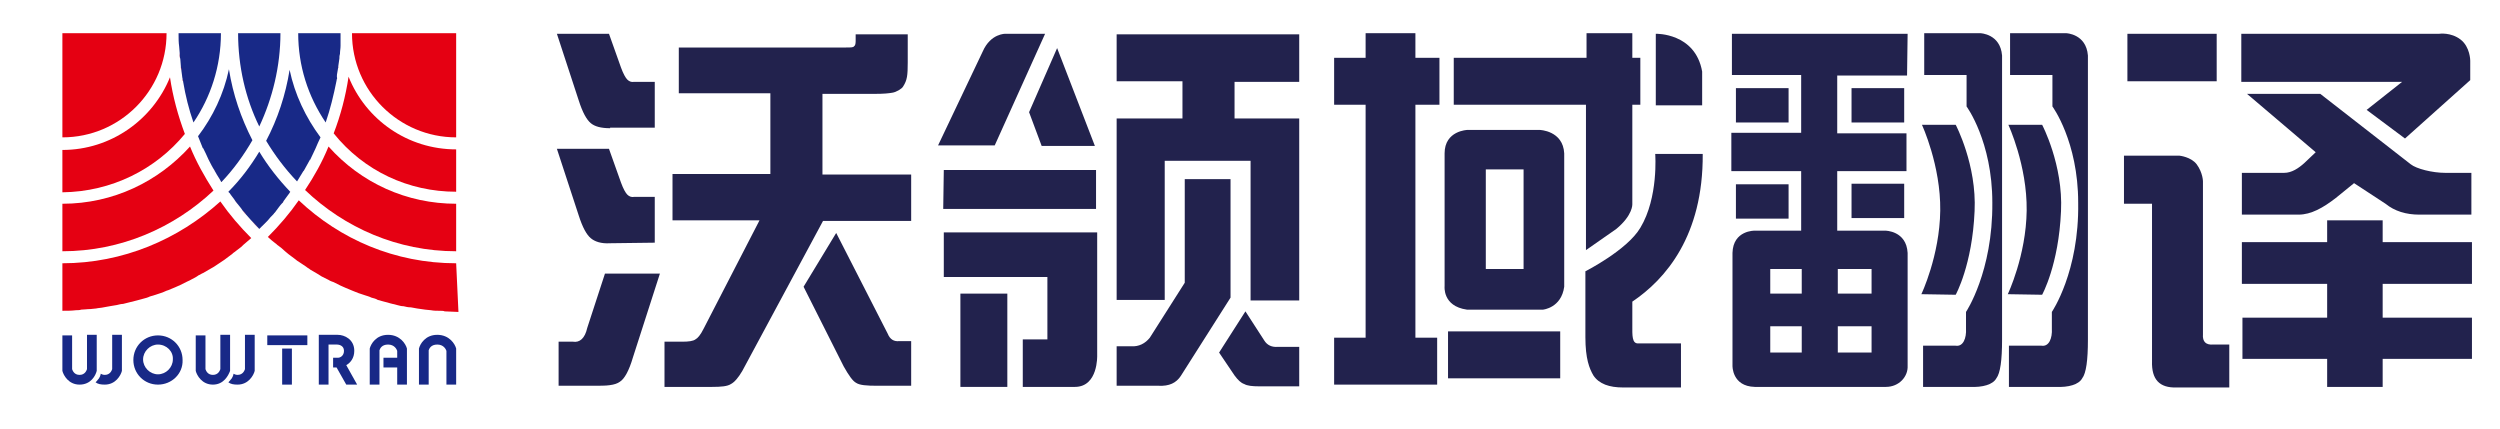<?xml version="1.0" encoding="utf-8"?>
<!-- Generator: Adobe Illustrator 26.2.1, SVG Export Plug-In . SVG Version: 6.00 Build 0)  -->
<svg version="1.1" id="图层_1" xmlns="http://www.w3.org/2000/svg" xmlns:xlink="http://www.w3.org/1999/xlink" x="0px" y="0px"
	 viewBox="0 0 436.8 75" style="enable-background:new 0 0 436.8 75;" xml:space="preserve">
<style type="text/css">
	.st0{fill:#22224D;}
	.st1{fill:#E50012;}
	.st2{fill:#182987;}
</style>
<path class="st0" d="M97.7,59.7h2.4c1.2,0.2,2.1-0.6,2.5-2.4l3.1-9.5h9.6l-4.7,14.6c-0.7,2.4-1.5,3.8-2.3,4.3
	c-0.4,0.3-1,0.5-1.8,0.6c-0.6,0.1-1.8,0.1-3.4,0.1h-5.5v-7.7H97.7z"/>
<path class="st0" d="M106.6,22.4c-1.6,0-2.7-0.3-3.4-0.9c-0.7-0.6-1.4-1.8-2.1-4L97.3,5.9h9.1l2.1,5.9c0.4,1.1,0.8,1.8,1.1,2.1
	c0.3,0.3,0.7,0.5,1.2,0.4h3.6v8h-7.8V22.4z"/>
<path class="st0" d="M106.6,42.5c-1.6,0.1-2.7-0.3-3.4-0.9c-0.7-0.6-1.4-1.8-2.1-4L97.3,26h9.1l2.1,5.9c0.4,1.1,0.8,1.8,1.1,2.1
	c0.3,0.3,0.7,0.5,1.2,0.4h3.6v8L106.6,42.5L106.6,42.5z"/>
<path class="st0" d="M146.1,40.7l9,17.6c0.4,1,1.1,1.4,2,1.3h2.1v7.8h-5.9c-1.9,0-3.1-0.1-3.7-0.5c-0.6-0.3-1.3-1.3-2.2-2.9l-7-13.9
	L146.1,40.7z"/>
<path class="st0" d="M129.7,64.8c-0.7,1.2-1.4,2-2,2.3c-0.6,0.4-1.7,0.5-3.3,0.5h-8.3v-7.9h3.1c1.1,0,1.9-0.1,2.3-0.4
	c0.4-0.2,0.9-0.8,1.4-1.8l9.8-19h-15.2v-8.1h17.1V16.3h-16v-8h29.1c0.9,0,1.4,0,1.5-0.2c0.2-0.1,0.3-0.4,0.3-0.9V6h9.1v4.9
	c0,2.3-0.1,3.1-0.8,4.2c-0.2,0.4-1.2,1-1.9,1.1c-0.6,0.1-1.4,0.2-3,0.2h-9.2v14.1h15.5v8.1h-15.4L129.7,64.8z"/>
<path class="st0" d="M215,31.3h-8v18.1l-6.1,9.6c-0.8,1-1.9,1.6-3.3,1.5h-2.5v6.9h7.3c1.9,0.1,3.1-0.5,3.9-1.7L215,52V31.3z
	 M217.6,54.4l3.3,5.1c0.5,0.8,1.3,1.2,2.4,1.1h3.7v6.9h-7c-1.2,0-2.1-0.1-2.6-0.4c-0.6-0.2-1.1-0.7-1.7-1.5l-2.7-4L217.6,54.4z
	 M206.6,14.2h-11.5V6H227v8.3h-11.3v6.4H227v31.8h-8.5V28.1h-15v24.3h-8.4V20.7h11.5V14.2z"/>
<polygon class="st0" points="191.5,29.7 191.5,36.5 164.8,36.5 164.9,29.7 "/>
<path class="st0" d="M183,48.4h-18.1v-7.8h26.8v21.5c0,0,0.2,5.5-3.9,5.5c-4.1,0-9.1,0-9.1,0v-8.3h4.3V48.4z"/>
<g>
	<rect x="167.8" y="51.3" class="st0" width="8.2" height="16.3"/>
</g>
<polygon class="st0" points="251.5,18.3 251.5,10.1 247.3,10.1 247.3,5.8 238.6,5.8 238.6,10.1 238.2,10.1 233.1,10.1 233.1,18.3 
	238.2,18.3 238.6,18.3 238.6,59 233.1,59 233.1,67.2 251.1,67.2 251.1,59 247.3,59 247.3,18.3 "/>
<path class="st0" d="M376,35.6h-4.9v-8.4h9.7c0,0,2,0.2,3,1.5c1.1,1.5,1.1,3,1.1,3v26.7c-0.1,1.3,0.5,1.9,1.8,1.8h2.8v7.5h-9.2
	c-3,0.1-4.4-1.4-4.3-4.6V35.6z M371.7,14.2V5.9h15.6v8.3C387.3,14.2,371.7,14.2,371.7,14.2z M391.7,42.3h14.9v-3.8h9.7v3.8h15.6v7.3
	h-15.6v5.9h15.6v7.2h-15.6v4.9h-9.7v-4.9h-14.8v-7.2h14.8v-5.9h-14.9V42.3z M421.2,28.7c1,0.8,3.8,1.5,6,1.5h4.6v7.3h-9.1
	c-2.3,0-4.3-0.6-5.9-1.9l-5.5-3.6l-3.2,2.6c-2.2,1.7-4.3,2.9-6.5,2.9h-9.9v-7.3h7.4c1.3,0,2.5-0.8,3.5-1.7l2-1.9l-12-10.2h12.8
	L421.2,28.7z M413.5,19.2l6.2-4.9h-28.1V5.9h34.6c0,0,2-0.3,3.7,1s1.7,3.7,1.7,3.7V14l-11.4,10.2L413.5,19.2z"/>
<path class="st0" d="M173.8,25.4h-9.9L171.7,9c1.4-3.2,4-3.1,4-3.1h6.9L173.8,25.4z"/>
<polygon class="st0" points="191.3,25.5 184.7,8.4 179.8,19.6 182,25.5 "/>
<path class="st0" d="M343.6,18.6v-5.5h-7.4V5.8h9.8c0,0,3.5,0.1,3.8,3.9v49.7c0,3.5-0.3,5.8-1,6.7c-0.6,1.1-2.4,1.6-4.6,1.5H336
	v-7.2h5.7c1.3,0.2,1.9-1.3,1.8-3v-2.9c0,0,4.7-7,4.6-19.1C348.1,24.7,343.6,18.6,343.6,18.6z"/>
<g>
	<path class="st0" d="M335.7,51.4c0,0,3.2-6.7,3.3-14.6c0.1-7.9-3.2-15-3.2-15h5.9c0,0,3.7,7,3.3,15.1c-0.4,9.4-3.3,14.6-3.3,14.6
		L335.7,51.4z"/>
</g>
<path class="st0" d="M358.6,18.6v-5.5h-7.4V5.8h9.8c0,0,3.5,0.1,3.8,3.9v49.7c0,3.5-0.3,5.8-1,6.7c-0.6,1.1-2.4,1.6-4.6,1.5H351
	v-7.2h5.7c1.3,0.2,1.9-1.3,1.8-3v-2.9c0,0,4.8-7,4.6-19.1C363.1,24.7,358.6,18.6,358.6,18.6z"/>
<g>
	<path class="st0" d="M350.8,51.4c0,0,3.2-6.7,3.3-14.6c0.1-7.9-3.2-15-3.2-15h5.9c0,0,3.7,7,3.3,15.1c-0.4,9.4-3.3,14.6-3.3,14.6
		L350.8,51.4z"/>
</g>
<path class="st0" d="M333.3,5.9h-30.7v7.2h12.1v10.1h-12.2v6.7h12.2v10.4h-8.1c0,0-3.8-0.1-3.9,3.9v19.7c0,0-0.1,3.6,3.9,3.7h22.9
	c2.3,0,3.9-1.8,3.8-3.7V44.2c-0.2-3.9-3.9-3.9-3.9-3.9H321V29.9h12.1v-6.6H321V13.2h12.2L333.3,5.9z M314.8,61.6h-5.5V57h5.5V61.6z
	 M314.8,51.3h-5.5V47h5.5V51.3z M321.1,47h5.9v4.3h-5.9V47z M321.1,61.6V57h5.9v4.6H321.1z"/>
<rect x="253" y="57.9" class="st0" width="19.6" height="8.2"/>
<path class="st0" d="M289.3,5.9c0,0,6.9-0.2,8.1,6.6v5.9h-8.1V5.9z"/>
<path class="st0" d="M277.1,18.6"/>
<path class="st0" d="M277.1,55.5c0,0,5.9-3.8,8.1-8.5"/>
<path class="st0" d="M286.6,10.1h-1.4V5.8h-8v4.3H254v8.2h23.1v0.2v25.2l5.3-3.7c2.9-2.4,2.8-4.3,2.8-4.3V18.3h1.4L286.6,10.1
	L286.6,10.1z"/>
<path class="st0" d="M252.4,26.8V50c0,0-0.4,3.5,3.9,4.1h13.3c0,0,3.2-0.3,3.7-4V26.8c-0.2-4-4.3-4.1-4.3-4.1h-12.6
	C256.4,22.7,252.4,22.8,252.4,26.8z M259.6,29.6h6.6V47h-6.6V29.6z"/>
<path class="st0" d="M285.2,56.7v-4c5.8-3.9,12.4-11.5,12.3-25.8h-8.3c0,0,0.6,7.6-2.6,12.9c-2.3,3.9-9.6,7.6-9.6,7.6v9.1v2.4
	c0,3.8,0.7,5.5,1.4,6.7c1,1.5,2.8,2.1,5.2,2.1h10.1V60h-7.4C285.1,60.1,285.2,58.6,285.2,56.7z"/>
<rect x="323.5" y="15.4" class="st0" width="9.2" height="6"/>
<rect x="303.3" y="15.4" class="st0" width="9.2" height="6"/>
<rect x="323.5" y="32.1" class="st0" width="9.2" height="6"/>
<rect x="303.3" y="32.2" class="st0" width="9.2" height="6"/>
<g>
	<path class="st1" d="M58.7,14.2c0-0.1,0-0.2,0.1-0.4C58.7,13.9,58.7,14.1,58.7,14.2z"/>
	<path class="st1" d="M79.7,24V5.8l-18.2,0c0,0,0,0,0,0C61.5,15.9,69.7,24,79.7,24z"/>
	<path class="st1" d="M59.2,10.2c0-0.3,0-0.5,0.1-0.8C59.2,9.7,59.2,9.9,59.2,10.2z"/>
	<path class="st1" d="M79.7,33.5C79.7,33.5,79.7,33.5,79.7,33.5l0-7.4c-8.5,0-15.8-5.2-18.8-12.7c-0.5,3.4-1.4,6.8-2.6,9.9
		C63.6,29.9,71.4,33.5,79.7,33.5l0,1L79.7,33.5z"/>
	<path class="st1" d="M59,12.3c0-0.2,0.1-0.4,0.1-0.7C59,11.8,59,12.1,59,12.3z"/>
	<polygon class="st1" points="45.3,5.8 49,5.8 49,5.8 	"/>
	<path class="st1" d="M50.7,33.5C50.7,33.5,50.7,33.5,50.7,33.5c0,0.1-0.1,0.1-0.1,0.2C50.6,33.6,50.6,33.6,50.7,33.5z"/>
	<path class="st1" d="M52,5.8C52,5.8,52,5.8,52,5.8l7.4,0c0,0,0,0,0,0c0,0,0,0,0,0L52,5.8z"/>
	<path class="st1" d="M59.3,8c0-0.2,0-0.3,0-0.5C59.3,7.7,59.3,7.9,59.3,8z"/>
	<path class="st1" d="M79.7,43.9v-8.3c0,0,0,0,0,0h0c-8.6,0-16.6-3.6-22.3-10c-1.1,2.7-2.5,5.2-4.1,7.6
		C60.2,39.8,69.5,43.9,79.7,43.9C79.7,43.9,79.7,43.9,79.7,43.9z"/>
	<path class="st1" d="M55,25.9C55.1,25.9,55.1,25.8,55,25.9C55.1,25.8,55.1,25.9,55,25.9z"/>
	<path class="st1" d="M49.3,35.5c0.1-0.1,0.2-0.2,0.2-0.3C49.4,35.3,49.3,35.4,49.3,35.5z"/>
	<path class="st1" d="M51.9,31.7C51.9,31.7,51.9,31.7,51.9,31.7C51.9,31.8,51.9,31.8,51.9,31.7C51.9,31.7,51.9,31.7,51.9,31.7z"/>
	<path class="st1" d="M79.7,46C69,46,59.4,41.8,52.2,35c-1.6,2.3-3.4,4.4-5.4,6.4c0,0,0,0,0,0c0.4,0.4,0.8,0.7,1.3,1.1
		c0.2,0.1,0.3,0.3,0.5,0.4c0.4,0.3,0.8,0.6,1.2,1c0.2,0.2,0.4,0.3,0.6,0.5c0.4,0.3,0.8,0.6,1.2,0.9c0.2,0.2,0.4,0.3,0.7,0.5
		c0.4,0.3,0.8,0.5,1.2,0.8c0.2,0.2,0.5,0.3,0.7,0.5c0.4,0.2,0.8,0.5,1.2,0.7c0.3,0.2,0.5,0.3,0.8,0.5c0.4,0.2,0.8,0.4,1.2,0.6
		c0.3,0.2,0.6,0.3,0.9,0.4c0.4,0.2,0.8,0.4,1.2,0.6c0.3,0.1,0.6,0.3,0.9,0.4c0.4,0.2,0.8,0.3,1.2,0.5c0.3,0.1,0.7,0.3,1,0.4
		c0.4,0.1,0.8,0.3,1.2,0.4c0.3,0.1,0.7,0.2,1.1,0.4c0.4,0.1,0.8,0.2,1.1,0.4c0.4,0.1,0.7,0.2,1.1,0.3c0.4,0.1,0.8,0.2,1.1,0.3
		c0.4,0.1,0.8,0.2,1.2,0.3c0.4,0.1,0.7,0.2,1.1,0.2c0.4,0.1,0.8,0.2,1.3,0.2c0.4,0.1,0.7,0.1,1.1,0.2c0.5,0.1,0.9,0.1,1.4,0.2
		c0.3,0,0.7,0.1,1,0.1c0.5,0.1,1,0.1,1.6,0.1c0.3,0,0.6,0,0.8,0.1c0.8,0,1.6,0.1,2.4,0.1c0,0,0,0,0,0L79.7,46
		C79.7,46,79.7,46,79.7,46z"/>
	<path class="st1" d="M47.7,37.3c0.1-0.2,0.3-0.3,0.4-0.5C48,37,47.9,37.2,47.7,37.3z"/>
	<path class="st1" d="M45.7,39.5c0.4-0.4,0.7-0.7,1.1-1.1C46.4,38.8,46.1,39.2,45.7,39.5z"/>
	<path class="st1" d="M54.1,27.9c0,0,0-0.1,0.1-0.1C54.1,27.9,54.1,27.9,54.1,27.9z"/>
	<path class="st1" d="M53,29.9c0,0,0.1-0.1,0.1-0.1C53,29.8,53,29.9,53,29.9z"/>
</g>
<g>
	<path class="st2" d="M31.2,6c0,0.7,0,1.4,0.1,2.1c0,0.4,0.1,0.8,0.1,1.2c0,0.3,0,0.7,0.1,1c0,0.4,0.1,0.9,0.1,1.3
		c0,0.3,0.1,0.5,0.1,0.8c0.1,0.5,0.1,1,0.2,1.4c0,0.2,0.1,0.3,0.1,0.5c0.4,2.4,1,4.8,1.8,7.1c0,0,0,0,0,0c3-4.4,4.8-9.8,4.8-15.6
		c0,0,0,0,0,0l-7.4,0C31.2,5.9,31.2,5.9,31.2,6z"/>
	<path class="st2" d="M59,12.3c0-0.2,0.1-0.4,0.1-0.7c0.1-0.5,0.1-0.9,0.2-1.4c0-0.3,0-0.5,0.1-0.8c0-0.5,0.1-0.9,0.1-1.4
		c0-0.2,0-0.3,0-0.5c0-0.5,0-1,0-1.5c0-0.1,0-0.1,0-0.2l-7.4,0c0,0,0,0,0,0c0,5.7,1.7,11,4.8,15.6c0.8-2.3,1.4-4.8,1.9-7.3
		c0-0.1,0-0.2,0.1-0.4C58.8,13.3,58.9,12.8,59,12.3z"/>
	<path class="st2" d="M49.3,35.5c0.1-0.1,0.2-0.2,0.2-0.3c0.4-0.5,0.7-1,1.1-1.5c0-0.1,0.1-0.1,0.1-0.2c-2-2.1-3.9-4.5-5.4-7
		c-1.5,2.5-3.3,4.9-5.4,7c0.1,0.1,0.1,0.2,0.2,0.2c0.3,0.5,0.7,0.9,1,1.4c0.1,0.1,0.2,0.3,0.3,0.4c0.3,0.4,0.7,0.8,1,1.3
		c0.2,0.2,0.4,0.4,0.6,0.7c0.3,0.3,0.5,0.6,0.8,0.9c0.5,0.5,1,1.1,1.5,1.6c0.1-0.1,0.3-0.3,0.4-0.4c0.4-0.4,0.7-0.7,1.1-1.1
		c0.3-0.4,0.6-0.7,1-1.1c0.1-0.2,0.3-0.3,0.4-0.5C48.6,36.4,48.9,35.9,49.3,35.5z"/>
	<path class="st2" d="M40,12.1c-0.9,4.3-2.8,8.3-5.4,11.7c0,0,0,0,0,0c0.3,0.7,0.5,1.3,0.8,2c0,0,0,0.1,0.1,0.1
		c0.3,0.6,0.6,1.2,0.9,1.9c0,0.1,0.1,0.1,0.1,0.2c0.3,0.6,0.6,1.2,1,1.8c0,0.1,0.1,0.2,0.1,0.2c0.3,0.6,0.7,1.1,1,1.7
		c0,0,0,0.1,0.1,0.1c2.1-2.2,3.9-4.7,5.4-7.3C42.1,20.6,40.7,16.5,40,12.1z"/>
	<path class="st2" d="M51.9,31.7c0.4-0.6,0.7-1.2,1.1-1.8c0,0,0.1-0.1,0.1-0.1c0.3-0.6,0.7-1.2,1-1.8c0,0,0-0.1,0.1-0.1
		c0.3-0.6,0.6-1.3,0.9-1.9c0,0,0,0,0,0c0.3-0.7,0.6-1.4,0.9-2c-2.6-3.5-4.5-7.5-5.4-11.8c-0.7,4.4-2.1,8.6-4.1,12.4
		C48,27.1,49.8,29.5,51.9,31.7C51.9,31.7,51.9,31.7,51.9,31.7z"/>
	<path class="st2" d="M49,5.8l-3.7,0l-3.7,0c0,5.8,1.3,11.4,3.7,16.3C47.6,17.2,49,11.6,49,5.8z"/>
</g>
<g>
	<path class="st2" d="M79.7,67.2H78v-5.9c-0.1-0.3-0.5-1.1-1.6-1.1c-1.1,0-1.4,0.7-1.5,1v6h-1.7l0-6.3c0.2-0.8,1.1-2.4,3.2-2.4
		c2.1,0,3.1,1.6,3.3,2.4l0,0.2V67.2z"/>
	<path class="st2" d="M27.6,67.2c-2.4,0-4.3-1.9-4.3-4.3c0-2.4,1.9-4.3,4.3-4.3c2.4,0,4.3,1.9,4.3,4.3C32,65.3,30,67.2,27.6,67.2z
		 M27.6,60.2c-1.4,0-2.6,1.2-2.6,2.6c0,1.4,1.2,2.6,2.6,2.6c1.4,0,2.6-1.2,2.6-2.6C30.3,61.4,29.1,60.2,27.6,60.2z"/>
	<g>
		<rect x="46.7" y="58.6" class="st2" width="7" height="1.7"/>
		<rect x="49.3" y="60.9" class="st2" width="1.7" height="6.3"/>
	</g>
	<path class="st2" d="M71.1,60.9c-0.2-0.8-1.2-2.4-3.3-2.4c-2.1,0-3,1.6-3.2,2.4l0,6.3h1.7v-3v-1.7v-1.3c0.1-0.3,0.4-1,1.5-1
		c1.1,0,1.5,0.8,1.6,1.1v1.2H67v1.7l2.4,0v3h1.7v-6.1L71.1,60.9z"/>
	<g>
		<g>
			<path class="st2" d="M58.2,64.2v-1.7h0.9c0.3,0,1-0.3,1-1.2c0-1-1-1.1-1.2-1.1h-1.5v7h-1.7v-8.7H59c1.2,0,2.9,0.8,2.9,2.8
				c0,1.3-0.7,2.1-1.4,2.5l1.9,3.4l-1.9,0l-1.7-3L58.2,64.2z"/>
		</g>
	</g>
	<g>
		<path class="st2" d="M16.7,66.8c0.4,0.3,0.9,0.4,1.6,0.4c1.9,0,2.8-1.6,3-2.4l0-6.3h-1.7v6c-0.1,0.3-0.4,1-1.3,1
			c-0.3,0-0.5-0.1-0.7-0.2c0,0,0,0.3-0.3,0.8C17,66.5,16.7,66.8,16.7,66.8z"/>
		<g>
			<g>
				<path class="st2" d="M13.9,67.2c-1.9,0-2.8-1.6-3-2.4l0-0.3v-5.9h1.7v5.9c0.1,0.3,0.4,1,1.3,1c0.9,0,1.2-0.7,1.3-1v-6h1.7l0,6.3
					C16.7,65.6,15.9,67.2,13.9,67.2z"/>
			</g>
		</g>
	</g>
	<g>
		<path class="st2" d="M39.9,66.8c0.4,0.3,0.9,0.4,1.6,0.4c1.9,0,2.8-1.6,3-2.4l0-6.3h-1.7v6c-0.1,0.3-0.4,1-1.3,1
			c-0.3,0-0.5-0.1-0.7-0.2c0,0,0,0.3-0.3,0.8C40.2,66.5,39.9,66.8,39.9,66.8z"/>
		<g>
			<g>
				<path class="st2" d="M37.2,67.2c-1.9,0-2.8-1.6-3-2.4l0-0.3v-5.9h1.7v5.9c0.1,0.3,0.4,1,1.3,1c0.9,0,1.2-0.7,1.3-1v-6h1.7l0,6.3
					C39.9,65.6,39.1,67.2,37.2,67.2z"/>
			</g>
		</g>
	</g>
</g>
<g>
	<path class="st1" d="M32,14.2c0-0.2-0.1-0.3-0.1-0.5C31.9,13.9,31.9,14.1,32,14.2z"/>
	<path class="st1" d="M31.4,10.2c0-0.3-0.1-0.7-0.1-1C31.4,9.6,31.4,9.9,31.4,10.2z"/>
	<path class="st1" d="M31.7,12.3c0-0.3-0.1-0.5-0.1-0.8C31.6,11.8,31.6,12.1,31.7,12.3z"/>
	<path class="st1" d="M33.8,21.4C33.8,21.4,33.8,21.4,33.8,21.4C33.8,21.4,33.8,21.4,33.8,21.4C33.8,21.4,33.8,21.4,33.8,21.4z"/>
	<path class="st1" d="M34.7,23.8C34.7,23.8,34.7,23.8,34.7,23.8C34.7,23.8,34.7,23.8,34.7,23.8C34.7,23.8,34.7,23.8,34.7,23.8z"/>
	<path class="st1" d="M31.2,5.8C31.2,5.8,31.2,5.8,31.2,5.8C31.2,5.8,31.2,5.8,31.2,5.8l7.4,0c0,0,0,0,0,0L31.2,5.8z"/>
	<path class="st1" d="M32.3,23.4c-1.2-3.2-2.1-6.5-2.6-9.9c-3,7.4-10.3,12.7-18.8,12.7v7.4C19.5,33.5,27.2,29.6,32.3,23.4z"/>
	<path class="st1" d="M31.2,6C31.2,6,31.2,6,31.2,6c0,0.7,0,1.4,0.1,2.1C31.2,7.4,31.2,6.7,31.2,6z"/>
	<path class="st1" d="M10.9,46v8.3c0,0,0,0,0,0c0.8,0,1.6,0,2.4-0.1c0.3,0,0.6,0,0.9-0.1c0.5,0,1-0.1,1.6-0.1c0.3,0,0.7-0.1,1-0.1
		c0.4-0.1,0.9-0.1,1.3-0.2c0.4-0.1,0.7-0.1,1.1-0.2c0.4-0.1,0.8-0.1,1.2-0.2c0.4-0.1,0.8-0.2,1.1-0.2c0.4-0.1,0.8-0.2,1.2-0.3
		c0.4-0.1,0.8-0.2,1.2-0.3c0.4-0.1,0.7-0.2,1.1-0.3c0.4-0.1,0.8-0.2,1.2-0.4c0.3-0.1,0.7-0.2,1-0.3c0.4-0.1,0.8-0.3,1.2-0.4
		c0.3-0.1,0.6-0.3,1-0.4c0.4-0.2,0.8-0.3,1.2-0.5c0.3-0.1,0.6-0.3,0.9-0.4c0.4-0.2,0.8-0.4,1.2-0.6c0.3-0.1,0.6-0.3,0.8-0.4
		c0.4-0.2,0.8-0.4,1.2-0.7c0.3-0.1,0.5-0.3,0.8-0.4c0.4-0.2,0.8-0.5,1.2-0.7c0.2-0.1,0.5-0.3,0.7-0.4c0.4-0.3,0.8-0.5,1.2-0.8
		c0.2-0.1,0.4-0.3,0.6-0.4c0.4-0.3,0.8-0.6,1.2-0.9c0.2-0.1,0.3-0.3,0.5-0.4c0.4-0.3,0.9-0.7,1.3-1c0.1-0.1,0.2-0.2,0.3-0.3
		c0.5-0.4,0.9-0.8,1.4-1.2c0,0,0,0,0,0c-2-2-3.8-4.1-5.4-6.4C31.2,41.8,21.5,46,10.9,46z"/>
	<path class="st1" d="M10.9,24c10.1,0,18.2-8.2,18.2-18.2c0,0,0,0,0,0l-18.2,0V24z"/>
	<path class="st1" d="M41.4,35.5c-0.1-0.1-0.2-0.3-0.3-0.4C41.2,35.3,41.3,35.4,41.4,35.5z"/>
	<path class="st1" d="M39.9,33.5C39.9,33.5,39.9,33.5,39.9,33.5c0.1,0.1,0.1,0.2,0.2,0.2C40,33.7,40,33.6,39.9,33.5z"/>
	<polygon class="st1" points="41.6,5.8 41.6,5.8 45.3,5.8 	"/>
	<path class="st1" d="M45.3,40L45.3,40c-0.5-0.5-1-1-1.5-1.6C44.3,38.9,44.8,39.5,45.3,40z"/>
	<path class="st1" d="M43,37.5c-0.2-0.2-0.4-0.4-0.6-0.7C42.6,37,42.8,37.2,43,37.5z"/>
	<path class="st1" d="M37.5,29.7c0,0.1,0.1,0.2,0.1,0.2C37.6,29.9,37.6,29.8,37.5,29.7z"/>
	<path class="st1" d="M35.6,25.9c0,0,0-0.1-0.1-0.1C35.5,25.8,35.6,25.8,35.6,25.9z"/>
	<path class="st1" d="M33.2,25.6c-5.5,6.1-13.4,10-22.3,10v8.3c10.2,0,19.5-4.1,26.4-10.6C35.7,30.8,34.3,28.3,33.2,25.6z"/>
	<path class="st1" d="M36.6,27.9c0-0.1-0.1-0.1-0.1-0.2C36.5,27.8,36.5,27.9,36.6,27.9z"/>
	<path class="st1" d="M38.7,31.7c0,0,0-0.1-0.1-0.1C38.7,31.7,38.7,31.7,38.7,31.7C38.7,31.7,38.7,31.7,38.7,31.7z"/>
</g>
</svg>
